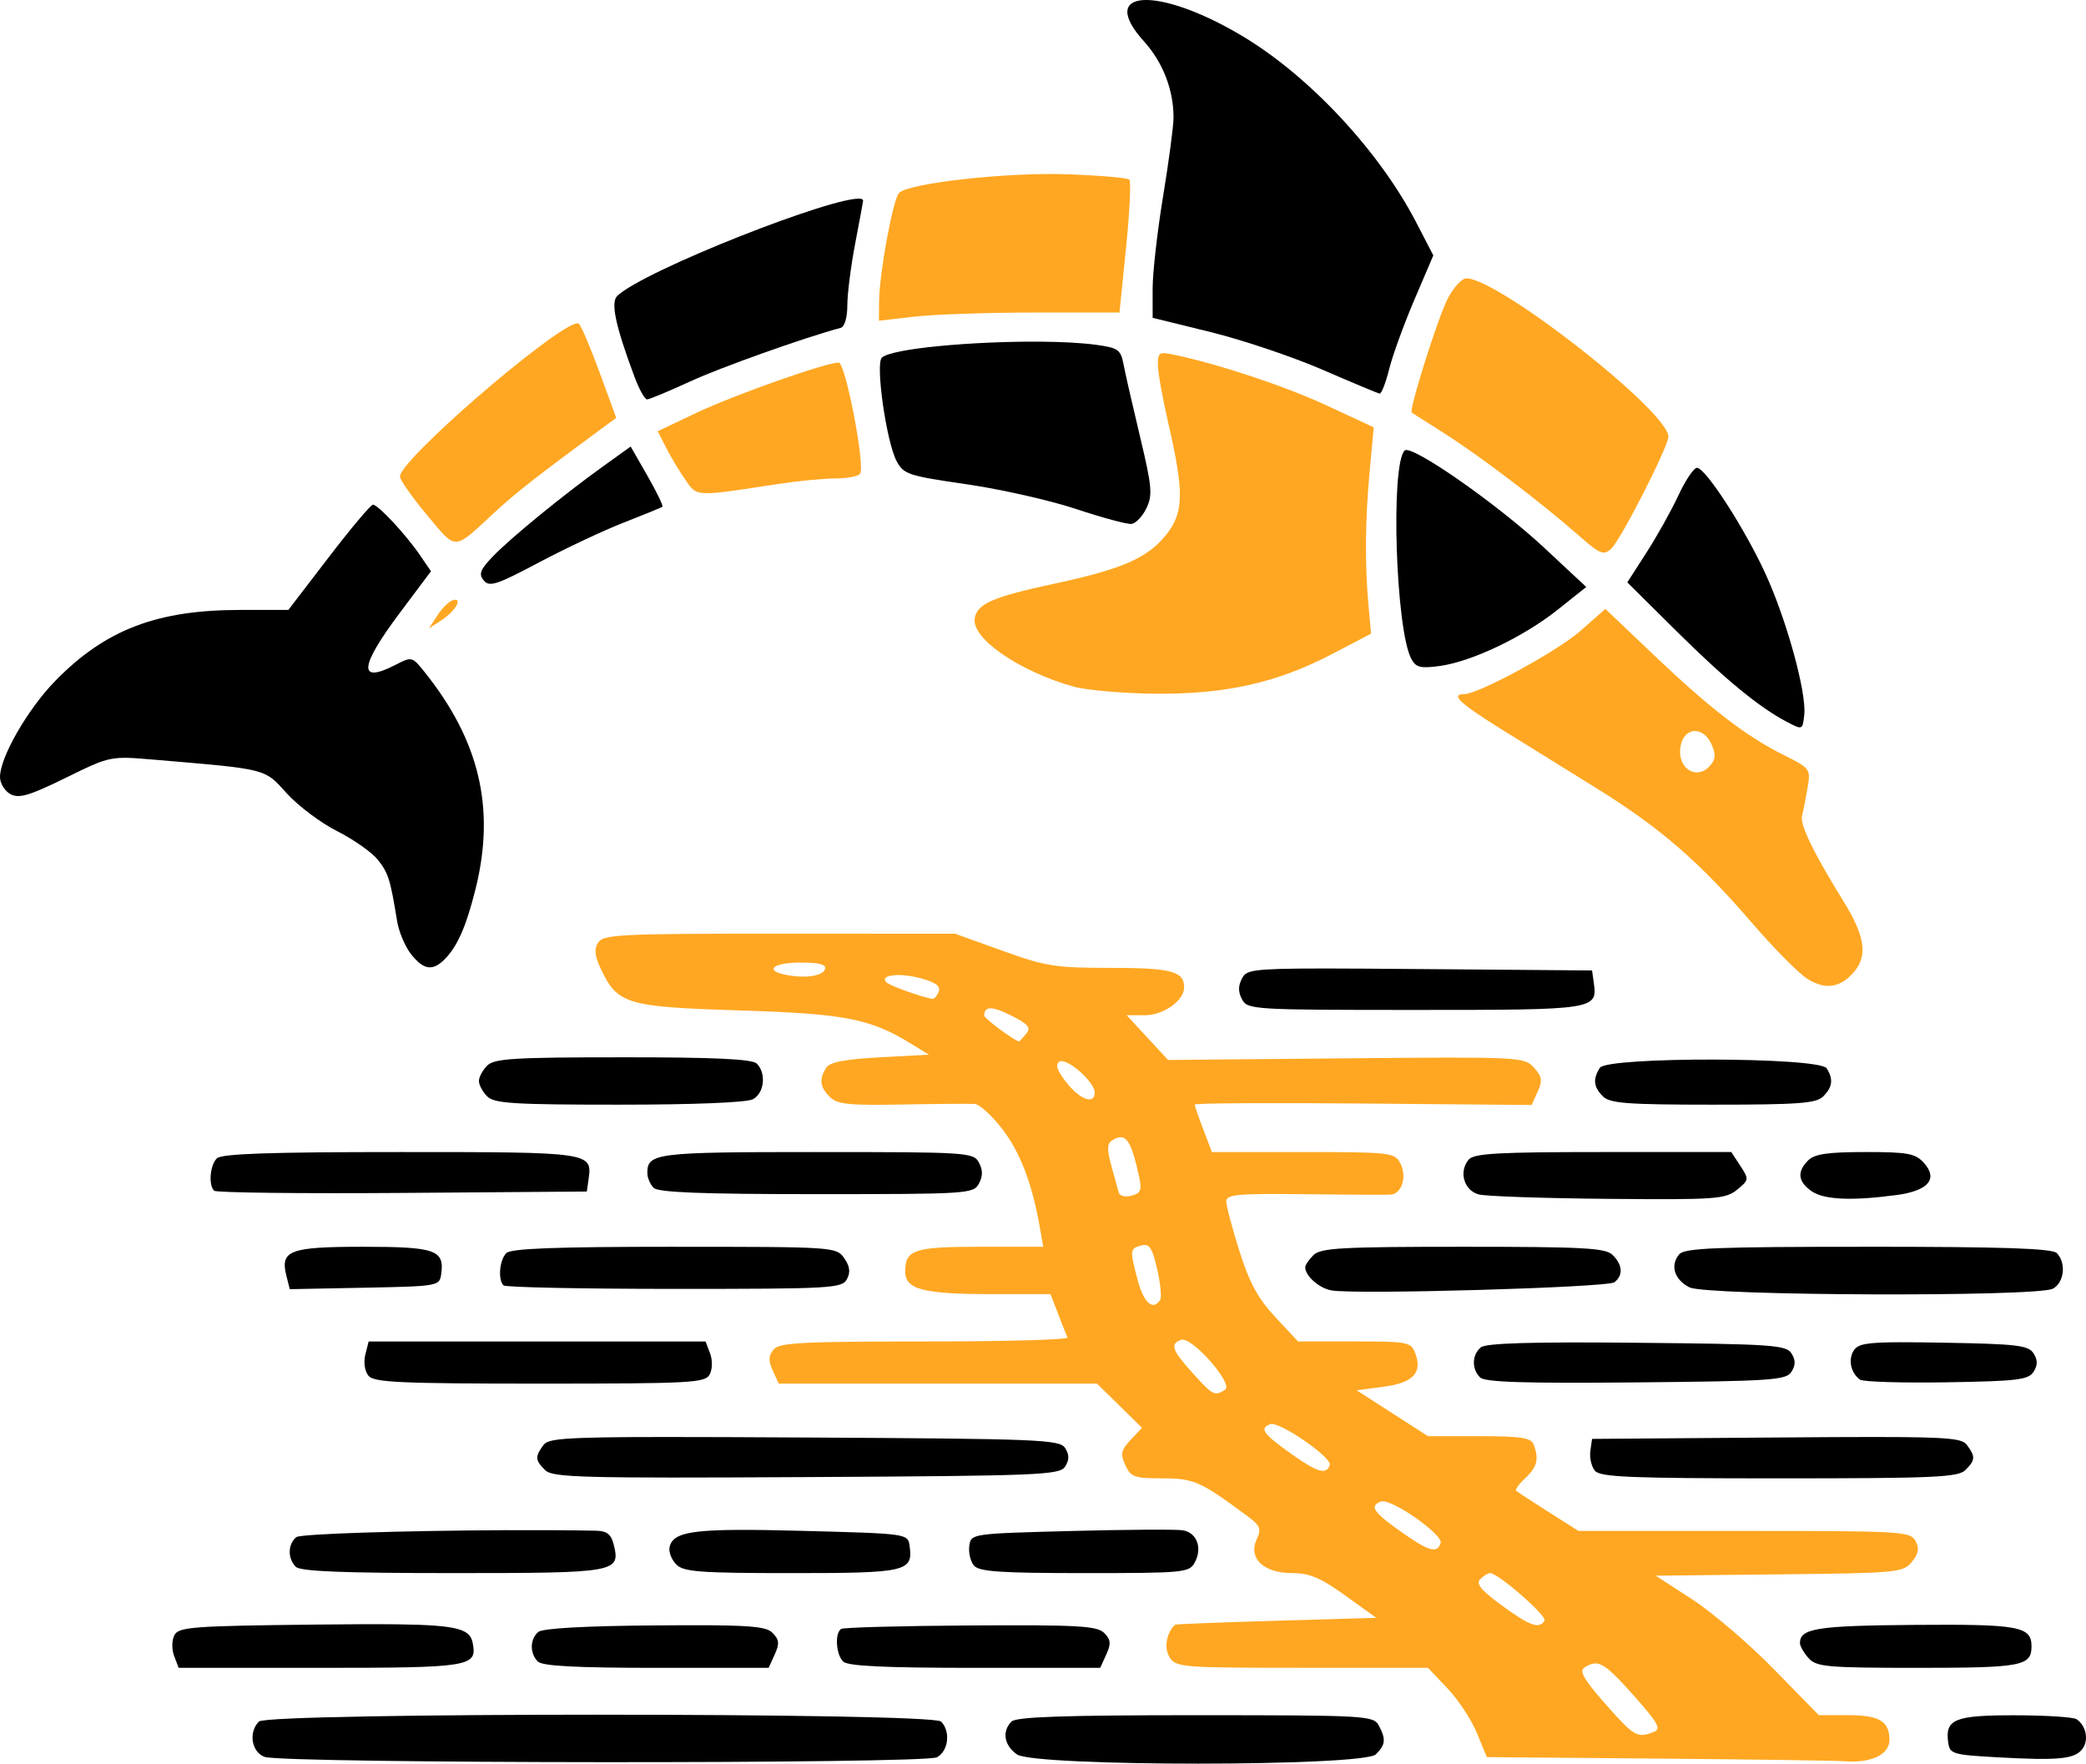 <svg xmlns:inkscape="http://www.inkscape.org/namespaces/inkscape" xmlns:sodipodi="http://sodipodi.sourceforge.net/DTD/sodipodi-0.dtd" xmlns="http://www.w3.org/2000/svg" xmlns:svg="http://www.w3.org/2000/svg" width="104.869mm" height="88.659mm" viewBox="0 0 104.869 88.659" id="svg1" xml:space="preserve">  <defs id="defs1">    <rect x="-624.108" y="666.047" width="447.069" height="83.256" id="rect1"></rect>  </defs>  <g id="layer1" transform="translate(-13.454,-11.729)">    <path style="" d="m 114.756,97.957 c -3.036,-0.004 -3.527,0.196 -3.36,1.37 0.081,0.574 0.228,0.618 2.468,0.742 3.088,0.172 3.9,0.091 4.281,-0.423 0.328,-0.443 0.187,-1.162 -0.294,-1.491 -0.156,-0.107 -1.549,-0.196 -3.095,-0.198 z" id="path105"></path>    <path style="" d="m 73.558,97.953 c -6.596,0 -9.017,0.083 -9.251,0.318 -0.492,0.492 -0.376,1.198 0.271,1.652 v 5.17e-4 c 0.888,0.622 17.424,0.618 18.046,-0.004 0.488,-0.488 0.514,-0.758 0.142,-1.454 -0.262,-0.49 -0.646,-0.512 -9.208,-0.512 z" id="path104"></path>    <path style="" d="m 43.617,97.927 c -8.458,0 -16.916,0.115 -17.145,0.344 -0.535,0.535 -0.379,1.528 0.278,1.776 0.91,0.342 33.168,0.362 33.806,0.021 0.582,-0.312 0.697,-1.306 0.207,-1.796 -0.229,-0.229 -8.687,-0.344 -17.145,-0.344 z" id="path103"></path>    <path style="" d="m 62.256,93.441 c -3.461,0.021 -6.392,0.1 -6.513,0.175 -0.329,0.203 -0.265,1.277 0.098,1.639 0.229,0.229 2.071,0.317 6.62,0.317 h 6.303 l 0.306,-0.671 c 0.249,-0.546 0.228,-0.749 -0.108,-1.085 -0.354,-0.354 -1.317,-0.408 -6.706,-0.375 z" id="path102"></path>    <path style="" d="m 49.223,93.433 c -0.747,-0.006 -1.681,-0.003 -2.854,0.006 -3.481,0.026 -5.632,0.146 -5.849,0.326 -0.43,0.357 -0.443,1.073 -0.026,1.49 0.227,0.227 1.924,0.317 5.959,0.317 h 5.642 l 0.306,-0.671 c 0.249,-0.546 0.228,-0.749 -0.11,-1.087 -0.266,-0.266 -0.826,-0.363 -3.068,-0.381 z" id="path101"></path>    <path style="" d="m 109.715,93.413 c -4.916,0.039 -5.773,0.174 -5.773,0.914 0,0.153 0.197,0.495 0.438,0.761 0.395,0.437 0.932,0.484 5.504,0.484 5.208,0 5.7,-0.093 5.7,-1.078 0,-1.007 -0.624,-1.122 -5.869,-1.081 z" id="path100"></path>    <path style="" d="m 33.403,93.384 c -1.059,-0.013 -2.414,-0.005 -4.151,0.014 -6.104,0.067 -6.816,0.121 -7.03,0.529 -0.134,0.256 -0.14,0.714 -0.013,1.05 l 0.225,0.595 h 7.12 c 7.533,0 7.894,-0.058 7.667,-1.237 -0.132,-0.685 -0.64,-0.913 -3.817,-0.951 z" id="path99"></path>    <path style="" d="m 38.814,88.652 c -4.934,0.023 -10.259,0.179 -10.466,0.351 -0.428,0.356 -0.44,1.073 -0.024,1.489 0.232,0.232 2.357,0.317 7.905,0.317 8.253,0 8.43,-0.032 8.073,-1.452 -0.126,-0.502 -0.344,-0.668 -0.889,-0.679 -1.354,-0.027 -2.955,-0.034 -4.6,-0.027 z" id="path98"></path>    <path style="" d="m 50.492,88.638 c -2.607,0.018 -3.258,0.253 -3.38,0.885 -0.045,0.236 0.11,0.622 0.346,0.858 0.367,0.367 1.2,0.429 5.802,0.429 5.78,0 6.105,-0.075 5.921,-1.375 -0.086,-0.608 -0.101,-0.61 -5.378,-0.749 -1.356,-0.036 -2.442,-0.054 -3.311,-0.048 z" id="path97"></path>    <path style="" d="m 71.02,88.628 c -1.018,0.007 -2.34,0.029 -3.723,0.065 -5.003,0.132 -5.027,0.135 -5.113,0.742 -0.048,0.335 0.056,0.782 0.23,0.992 v 5.16e-4 c 0.257,0.31 1.313,0.382 5.568,0.382 5.012,0 5.263,-0.024 5.538,-0.539 0.392,-0.733 0.103,-1.499 -0.609,-1.614 -0.161,-0.026 -0.873,-0.035 -1.891,-0.028 z" id="path96"></path>    <path style="" d="m 46.918,83.968 c -5.282,9.07e-4 -5.917,0.096 -6.146,0.407 -0.429,0.585 -0.417,0.755 0.087,1.259 0.372,0.372 1.835,0.41 13.135,0.349 11.779,-0.064 12.738,-0.103 13.008,-0.532 0.213,-0.338 0.213,-0.588 0,-0.926 C 66.732,84.097 65.769,84.058 53.907,83.993 50.956,83.977 48.679,83.967 46.918,83.968 Z" id="path95"></path>    <path style="" d="m 107.781,83.967 c -1.273,-4.97e-4 -2.912,0.01 -5.03,0.026 l -9.26,0.07 -0.086,0.61 c -0.048,0.335 0.056,0.782 0.23,0.992 h 5.16e-4 c 0.265,0.32 1.785,0.382 9.261,0.382 7.779,0 8.999,-0.054 9.361,-0.415 0.502,-0.502 0.513,-0.672 0.085,-1.257 -0.227,-0.31 -0.744,-0.406 -4.561,-0.407 z" id="path94"></path>    <path style="" d="m 95.743,79.23 c -5.297,-0.05 -7.586,0.018 -7.843,0.231 -0.449,0.373 -0.469,1.083 -0.041,1.511 0.241,0.241 2.215,0.304 7.843,0.251 6.83,-0.064 7.548,-0.113 7.813,-0.533 0.213,-0.338 0.213,-0.588 0,-0.926 -0.265,-0.42 -0.981,-0.47 -7.772,-0.533 z" id="path93"></path>    <path style="" d="m 108.993,79.204 c -1.717,0.004 -2.116,0.101 -2.319,0.379 -0.329,0.45 -0.19,1.166 0.292,1.503 0.156,0.109 2.116,0.168 4.356,0.132 3.547,-0.057 4.11,-0.126 4.364,-0.529 0.213,-0.337 0.213,-0.589 0,-0.926 -0.254,-0.404 -0.828,-0.472 -4.495,-0.536 -0.907,-0.016 -1.626,-0.025 -2.198,-0.023 z" id="path92"></path>    <path style="" d="m 31.985,79.168 -0.166,0.665 c -0.096,0.381 -0.028,0.833 0.16,1.058 0.276,0.333 1.603,0.393 8.619,0.393 7.629,0 8.312,-0.037 8.535,-0.463 0.138,-0.264 0.146,-0.719 0.018,-1.058 L 48.926,79.168 h -8.47 z" id="path91"></path>    <path style="" d="m 107.361,74.405 c -7.698,0 -9.226,0.062 -9.494,0.384 -0.462,0.557 -0.237,1.272 0.521,1.656 0.846,0.428 17.483,0.489 18.271,0.067 0.572,-0.306 0.68,-1.303 0.194,-1.79 -0.235,-0.235 -2.71,-0.318 -9.493,-0.318 z" id="path90"></path>    <path style="" d="m 87.009,74.405 c -6.107,0 -7.164,0.059 -7.522,0.416 -0.229,0.229 -0.416,0.504 -0.416,0.611 0,0.439 0.703,1.06 1.323,1.167 1.253,0.217 13.889,-0.147 14.221,-0.41 0.448,-0.353 0.416,-0.867 -0.085,-1.368 -0.357,-0.357 -1.414,-0.416 -7.522,-0.416 z" id="path89"></path>    <path style="" d="m 47.359,74.405 c -5.974,0 -8.219,0.085 -8.452,0.318 -0.342,0.342 -0.429,1.335 -0.141,1.623 0.097,0.097 3.962,0.176 8.59,0.176 7.908,0 8.429,-0.029 8.675,-0.488 0.188,-0.351 0.149,-0.648 -0.138,-1.058 -0.394,-0.563 -0.505,-0.57 -8.534,-0.57 z" id="path88"></path>    <path style="" d="m 31.711,74.405 c -3.701,0 -4.18,0.181 -3.859,1.459 l 0.169,0.672 3.763,-0.073 c 3.703,-0.072 3.765,-0.083 3.85,-0.683 0.172,-1.213 -0.288,-1.375 -3.923,-1.375 z" id="path87"></path>    <path style="" d="m 107.227,69.643 c -1.878,0 -2.551,0.098 -2.869,0.416 -0.575,0.575 -0.52,1.068 0.172,1.553 0.615,0.431 2.034,0.494 4.279,0.19 1.591,-0.215 2.093,-0.81 1.364,-1.615 -0.43,-0.475 -0.806,-0.545 -2.947,-0.545 z" id="path86"></path>    <path style="" d="m 94.046,69.643 c -5.296,0 -6.501,0.068 -6.761,0.382 -0.509,0.613 -0.229,1.559 0.517,1.75 0.364,0.093 3.291,0.193 6.505,0.221 5.407,0.048 5.89,0.014 6.469,-0.455 0.607,-0.492 0.612,-0.528 0.17,-1.203 l -0.456,-0.696 z" id="path85"></path>    <path style="" d="m 54.508,69.643 c -8.103,0 -8.51,0.051 -8.51,1.058 0,0.233 0.143,0.566 0.317,0.741 0.233,0.233 2.42,0.317 8.193,0.317 7.604,0 7.885,-0.018 8.159,-0.529 0.201,-0.376 0.201,-0.682 0,-1.058 -0.273,-0.511 -0.554,-0.529 -8.159,-0.529 z" id="path84"></path>    <path style="" d="m 33.583,69.643 c -6.578,0 -8.994,0.083 -9.228,0.318 -0.344,0.344 -0.428,1.335 -0.137,1.626 0.099,0.099 4.355,0.149 9.459,0.111 l 9.279,-0.07 0.086,-0.61 c 0.194,-1.367 0.143,-1.375 -9.458,-1.375 z" id="path83"></path>    <path style="" d="m 99.584,64.994 c -2.76,-0.006 -5.52,0.131 -5.701,0.415 -0.361,0.569 -0.318,0.962 0.156,1.437 0.349,0.349 1.234,0.415 5.537,0.415 4.303,0 5.188,-0.066 5.537,-0.415 0.469,-0.469 0.517,-0.867 0.172,-1.412 -0.181,-0.286 -2.941,-0.434 -5.701,-0.44 z" id="path82"></path>    <path style="" d="m 44.773,64.88 c -5.475,0 -6.471,0.061 -6.826,0.416 -0.229,0.229 -0.416,0.577 -0.416,0.775 0,0.197 0.187,0.546 0.416,0.775 0.354,0.354 1.333,0.415 6.632,0.415 3.779,0 6.417,-0.107 6.728,-0.274 0.572,-0.306 0.68,-1.303 0.194,-1.79 -0.229,-0.229 -2.095,-0.318 -6.728,-0.318 z" id="path81"></path>    <path style="" d="m 79.919,60.416 c -3.636,-0.001 -3.812,0.103 -4.021,0.492 -0.203,0.379 -0.204,0.685 -0.002,1.062 0.274,0.512 0.554,0.529 8.708,0.529 9.076,0 9.166,-0.014 8.973,-1.375 l -0.086,-0.61 -8.654,-0.07 c -2.11,-0.017 -3.706,-0.029 -4.918,-0.029 z" id="path80"></path>    <path style="fill:#ffa722;fill-opacity:1" d="m 52.642,58.665 c -8.02,-0.002 -8.86,0.04 -9.117,0.447 -0.212,0.335 -0.171,0.684 0.159,1.376 0.819,1.718 1.307,1.861 6.933,2.035 5.286,0.163 6.583,0.412 8.611,1.657 l 0.926,0.568 -2.458,0.132 c -1.788,0.096 -2.526,0.24 -2.708,0.529 -0.364,0.577 -0.316,0.963 0.183,1.462 0.371,0.371 0.952,0.433 3.638,0.382 1.758,-0.033 3.399,-0.045 3.647,-0.026 0.248,0.018 0.875,0.59 1.395,1.27 0.899,1.177 1.49,2.729 1.875,4.915 l 0.175,0.992 h -3.152 c -3.348,0 -3.786,0.145 -3.786,1.25 0,0.895 0.903,1.131 4.33,1.131 h 2.972 l 0.383,0.992 c 0.21,0.546 0.423,1.081 0.472,1.191 0.049,0.109 -3.18,0.198 -7.176,0.198 -6.198,0 -7.315,0.059 -7.602,0.405 -0.257,0.309 -0.265,0.559 -0.038,1.058 l 0.298,0.654 h 8 7.999 l 1.132,1.111 1.132,1.111 -0.57,0.607 c -0.485,0.516 -0.525,0.706 -0.267,1.271 0.273,0.599 0.454,0.664 1.859,0.664 1.584,0 1.907,0.143 4.253,1.878 0.676,0.5 0.738,0.65 0.488,1.198 -0.43,0.945 0.353,1.687 1.781,1.687 0.88,0 1.427,0.23 2.671,1.124 l 1.564,1.124 -5.027,0.147 c -2.765,0.081 -5.053,0.17 -5.084,0.198 -0.438,0.395 -0.572,1.169 -0.283,1.632 0.32,0.513 0.597,0.535 6.662,0.535 h 6.328 l 0.979,1.029 c 0.539,0.566 1.205,1.576 1.481,2.245 l 0.501,1.216 8.599,0.074 c 4.729,0.041 8.978,0.102 9.442,0.136 1.288,0.095 2.2,-0.347 2.2,-1.069 0,-0.948 -0.506,-1.25 -2.093,-1.25 h -1.459 l -2.264,-2.315 c -1.245,-1.273 -3.09,-2.851 -4.099,-3.506 l -1.835,-1.191 6.206,-0.066 c 5.934,-0.063 6.226,-0.09 6.665,-0.62 0.347,-0.419 0.393,-0.677 0.189,-1.059 -0.257,-0.48 -0.677,-0.504 -8.608,-0.504 h -8.337 l -1.509,-0.958 c -0.83,-0.527 -1.559,-1.005 -1.622,-1.061 -0.062,-0.057 0.146,-0.345 0.463,-0.64 0.594,-0.553 0.694,-0.959 0.415,-1.685 -0.131,-0.342 -0.631,-0.419 -2.735,-0.419 H 85.243 l -1.792,-1.153 -1.792,-1.153 1.347,-0.178 c 1.488,-0.197 1.968,-0.703 1.598,-1.683 -0.214,-0.566 -0.363,-0.595 -3.059,-0.595 H 78.711 L 77.568,77.941 c -0.871,-0.935 -1.301,-1.726 -1.805,-3.321 -0.364,-1.151 -0.661,-2.275 -0.661,-2.498 0,-0.347 0.556,-0.398 3.903,-0.359 2.146,0.026 4.103,0.035 4.348,0.022 0.582,-0.032 0.851,-0.919 0.486,-1.602 -0.273,-0.511 -0.531,-0.539 -4.873,-0.539 h -4.585 l -0.433,-1.133 c -0.238,-0.623 -0.433,-1.189 -0.433,-1.257 -7e-5,-0.068 3.811,-0.09 8.469,-0.05 l 8.469,0.073 0.304,-0.668 c 0.254,-0.557 0.222,-0.758 -0.19,-1.213 -0.483,-0.534 -0.687,-0.544 -9.443,-0.464 l -8.949,0.082 -1.04,-1.124 -1.039,-1.124 h 0.916 c 0.935,0 1.974,-0.738 1.974,-1.402 0,-0.807 -0.65,-0.979 -3.693,-0.979 -2.783,0 -3.272,-0.077 -5.437,-0.858 l -2.379,-0.858 z m 1.052,1.453 c 0.958,0 1.313,0.095 1.236,0.331 -0.116,0.352 -1.008,0.479 -1.986,0.282 -1.092,-0.22 -0.612,-0.613 0.75,-0.613 z m 4.638,0.644 c 0.338,-0.043 0.856,-0.003 1.386,0.14 0.775,0.209 1.033,0.398 0.926,0.679 -0.082,0.214 -0.226,0.378 -0.32,0.362 -0.536,-0.087 -2.14,-0.663 -2.303,-0.826 -0.186,-0.187 -0.028,-0.312 0.311,-0.354 z m 4.925,1.657 c 0.223,0.001 0.567,0.126 1.05,0.372 0.86,0.439 0.989,0.601 0.729,0.915 -0.174,0.21 -0.332,0.379 -0.35,0.377 -0.236,-0.031 -1.753,-1.157 -1.753,-1.3 0,-0.243 0.102,-0.365 0.325,-0.363 z m 3.635,2.66 c 0.512,0.096 1.596,1.102 1.596,1.571 0,0.627 -0.743,0.364 -1.423,-0.505 -0.476,-0.608 -0.577,-0.909 -0.352,-1.047 0.045,-0.028 0.106,-0.032 0.179,-0.019 z m 2.906,3.819 c 0.383,0.006 0.612,0.56 0.918,1.968 0.152,0.697 0.093,0.848 -0.379,0.972 -0.317,0.083 -0.596,0.012 -0.643,-0.164 -0.046,-0.171 -0.214,-0.782 -0.373,-1.358 -0.22,-0.798 -0.212,-1.096 0.035,-1.253 0.17,-0.108 0.315,-0.167 0.443,-0.165 z m 1.293,5.429 c 0.222,0.065 0.348,0.385 0.535,1.195 0.167,0.722 0.236,1.421 0.154,1.553 -0.348,0.563 -0.823,0.159 -1.121,-0.954 -0.416,-1.554 -0.408,-1.631 0.173,-1.783 0.101,-0.026 0.185,-0.033 0.259,-0.012 z m 1.732,4.757 c 0.525,-0.202 2.67,2.222 2.219,2.508 -0.525,0.333 -0.611,0.289 -1.629,-0.837 -1.042,-1.154 -1.149,-1.457 -0.59,-1.671 z m 4.489,4.237 c 0.431,-0.165 3.105,1.667 2.991,2.048 -0.154,0.513 -0.61,0.387 -1.894,-0.525 -1.465,-1.04 -1.658,-1.308 -1.097,-1.524 z m 5.568,3.891 c 0.487,-0.187 3.142,1.664 2.999,2.091 -0.176,0.528 -0.587,0.416 -1.914,-0.517 -1.481,-1.042 -1.688,-1.343 -1.086,-1.574 z m 5.48,3.598 c 0.414,0 2.887,2.159 2.741,2.394 -0.267,0.433 -0.74,0.262 -2.161,-0.779 -1.035,-0.758 -1.3,-1.082 -1.072,-1.311 0.167,-0.167 0.388,-0.304 0.491,-0.304 z m 5.222,4.546 c 0.439,-0.054 0.887,0.356 1.999,1.604 1.24,1.392 1.4,1.68 1.013,1.833 -0.827,0.328 -0.987,0.235 -2.423,-1.395 -1.112,-1.264 -1.341,-1.665 -1.051,-1.848 0.169,-0.107 0.314,-0.176 0.461,-0.194 z" id="path79"></path>    <path style="fill:#ffa722;fill-opacity:1" d="m 94.161,42.339 -1.258,1.108 c -1.162,1.023 -5.127,3.178 -5.847,3.178 -0.703,0 -0.198,0.475 1.871,1.759 1.201,0.745 3.345,2.076 4.766,2.957 3.216,1.996 5.173,3.688 7.801,6.742 1.128,1.311 2.408,2.601 2.844,2.868 0.896,0.548 1.633,0.435 2.316,-0.356 0.704,-0.814 0.561,-1.805 -0.509,-3.535 -1.543,-2.495 -2.216,-3.887 -2.096,-4.333 0.061,-0.228 0.185,-0.852 0.275,-1.388 0.162,-0.96 0.144,-0.984 -1.234,-1.674 -1.891,-0.947 -3.673,-2.323 -6.531,-5.043 z m 4.499,6.139 c 0.304,-0.002 0.63,0.215 0.829,0.652 0.228,0.5 0.219,0.749 -0.038,1.058 -0.712,0.858 -1.776,0.108 -1.486,-1.047 0.11,-0.44 0.391,-0.661 0.695,-0.664 z" id="path78"></path>    <path style="fill:#ffa722;fill-opacity:1" d="m 36.364,41.88 c -0.041,-0.003 -0.096,0.006 -0.165,0.029 -0.188,0.063 -0.53,0.405 -0.761,0.761 l -0.42,0.647 0.647,-0.42 c 0.614,-0.398 0.988,-0.998 0.699,-1.018 z" id="path77"></path>    <path style="" d="m 32.203,37.099 c -0.109,0 -1.11,1.191 -2.225,2.646 l -2.028,2.646 H 25.52 c -4.184,0 -6.777,0.996 -9.288,3.567 -1.387,1.421 -2.778,3.838 -2.778,4.829 0,0.32 0.237,0.709 0.528,0.865 0.428,0.229 0.95,0.075 2.771,-0.819 2.242,-1.101 2.244,-1.101 4.433,-0.916 5.749,0.486 5.55,0.435 6.682,1.691 0.568,0.63 1.712,1.489 2.543,1.908 0.831,0.419 1.753,1.07 2.048,1.446 0.519,0.659 0.619,0.981 0.96,3.079 0.086,0.531 0.401,1.275 0.699,1.654 0.623,0.792 1.082,0.865 1.681,0.267 0.65,-0.65 1.096,-1.666 1.567,-3.564 1.002,-4.045 0.192,-7.455 -2.596,-10.922 -0.592,-0.737 -0.623,-0.744 -1.422,-0.331 -1.903,0.984 -1.836,0.117 0.201,-2.601 l 1.571,-2.098 -0.556,-0.813 c -0.708,-1.036 -2.103,-2.533 -2.361,-2.533 z" id="path76"></path>    <path style="" d="m 98.764,35.247 c -0.158,0 -0.576,0.62 -0.928,1.378 -0.352,0.758 -1.076,2.054 -1.607,2.879 l -0.966,1.501 2.422,2.402 c 2.483,2.463 4.197,3.875 5.597,4.609 0.792,0.415 0.794,0.415 0.877,-0.359 0.12,-1.116 -0.888,-4.774 -1.958,-7.102 -1.047,-2.281 -3.007,-5.309 -3.436,-5.309 z" id="path75"></path>    <path style="" d="m 84.069,34.376 c -0.716,0.716 -0.45,9.007 0.336,10.476 0.231,0.431 0.461,0.489 1.431,0.356 1.607,-0.22 4.208,-1.461 5.921,-2.824 l 1.442,-1.147 -2.103,-1.962 c -2.37,-2.21 -6.698,-5.228 -7.027,-4.899 z" id="path74"></path>    <path style="" d="m 45.159,34.177 -1.366,0.98 c -2.021,1.45 -4.7,3.64 -5.574,4.557 -0.629,0.66 -0.71,0.876 -0.443,1.197 0.281,0.339 0.656,0.216 2.753,-0.898 1.335,-0.709 3.26,-1.615 4.279,-2.013 1.019,-0.398 1.895,-0.756 1.947,-0.797 0.052,-0.041 -0.286,-0.739 -0.75,-1.551 z" id="path73"></path>    <path style="fill:#ffa722;fill-opacity:1" d="m 55.62,29.955 c -0.649,0 -5.256,1.627 -7.141,2.521 l -1.96,0.93 0.436,0.855 c 0.24,0.47 0.677,1.196 0.971,1.614 0.587,0.834 0.439,0.829 4.686,0.177 0.946,-0.145 2.219,-0.267 2.829,-0.27 0.61,-0.003 1.175,-0.112 1.256,-0.243 0.257,-0.416 -0.74,-5.583 -1.078,-5.583 z" id="path72"></path>    <path style="fill:#ffa722;fill-opacity:1" d="m 72.054,29.486 c -0.353,-0.032 -0.391,0.106 -0.391,0.571 0,0.37 0.228,1.659 0.507,2.865 0.839,3.63 0.81,4.624 -0.167,5.785 -0.921,1.095 -2.215,1.649 -5.492,2.352 -3.165,0.679 -3.95,1.022 -4.057,1.774 -0.144,1.005 2.265,2.657 4.976,3.413 0.655,0.182 2.511,0.343 4.125,0.356 3.545,0.029 6.12,-0.554 8.914,-2.018 l 1.91,-1.001 -0.13,-1.455 c -0.186,-2.08 -0.164,-4.308 0.067,-6.773 l 0.201,-2.143 -2.335,-1.085 c -2.103,-0.977 -5.335,-2.056 -7.658,-2.555 -0.198,-0.043 -0.351,-0.072 -0.469,-0.083 z" id="path71"></path>    <path style="" d="m 65.715,28.904 c -3.302,-0.022 -7.447,0.337 -7.93,0.808 -0.327,0.318 0.229,4.212 0.739,5.187 0.352,0.672 0.576,0.747 3.516,1.173 1.727,0.25 4.212,0.812 5.522,1.248 1.31,0.436 2.559,0.772 2.776,0.746 0.217,-0.026 0.556,-0.382 0.752,-0.793 0.315,-0.657 0.277,-1.084 -0.318,-3.569 -0.371,-1.552 -0.746,-3.194 -0.832,-3.648 -0.142,-0.749 -0.271,-0.841 -1.371,-0.992 -0.747,-0.102 -1.754,-0.152 -2.855,-0.16 z" id="path70"></path>    <path style="fill:#ffa722;fill-opacity:1" d="m 42.381,28.001 c -1.333,0.396 -8.819,6.839 -8.819,7.686 8e-5,0.169 0.609,1.036 1.352,1.926 1.515,1.813 1.302,1.821 3.41,-0.132 1.034,-0.958 2.183,-1.857 5.391,-4.218 l 0.719,-0.529 -0.824,-2.249 c -0.453,-1.237 -0.926,-2.352 -1.049,-2.478 -0.03,-0.031 -0.091,-0.032 -0.18,-0.005 z" id="path69"></path>    <path style="fill:#ffa722;fill-opacity:1" d="m 87.168,25.722 c -0.227,0 -0.652,0.468 -0.943,1.039 -0.496,0.971 -1.952,5.594 -1.799,5.71 0.038,0.029 0.784,0.504 1.657,1.056 1.742,1.101 4.886,3.491 6.747,5.129 1.062,0.935 1.237,1.006 1.621,0.66 0.476,-0.429 2.877,-5.134 2.877,-5.636 0,-1.267 -8.542,-7.959 -10.16,-7.959 z" id="path68"></path>    <path style="" d="m 56.723,21.724 c -1.207,-0.202 -10.905,3.601 -12.24,4.883 -0.339,0.326 -0.085,1.512 0.873,4.076 0.231,0.618 0.513,1.124 0.626,1.124 0.113,0 1.086,-0.404 2.161,-0.899 1.561,-0.718 5.69,-2.189 7.578,-2.699 0.194,-0.052 0.331,-0.522 0.331,-1.133 0,-0.574 0.179,-1.977 0.397,-3.117 0.218,-1.141 0.397,-2.104 0.397,-2.14 3.5e-5,-0.051 -0.043,-0.082 -0.123,-0.096 z" id="path67"></path>    <path style="fill:#ffa722;fill-opacity:1" d="m 67.093,20.49 c -3.013,-0.107 -7.943,0.44 -8.44,0.937 -0.302,0.302 -0.991,4.026 -1.004,5.426 l -0.009,1 1.786,-0.206 c 0.982,-0.113 3.703,-0.206 6.047,-0.206 h 4.261 l 0.33,-3.259 c 0.181,-1.792 0.256,-3.332 0.166,-3.423 -0.09,-0.09 -1.501,-0.212 -3.135,-0.27 z" id="path66"></path>    <path style="" d="m 70.938,11.732 c -0.997,0.057 -1.165,0.759 0.025,2.075 0.956,1.058 1.494,2.45 1.487,3.845 -0.002,0.437 -0.24,2.223 -0.528,3.969 -0.288,1.746 -0.523,3.83 -0.522,4.63 l 0.001,1.455 2.914,0.717 c 1.603,0.394 4.132,1.245 5.621,1.891 1.489,0.646 2.783,1.186 2.875,1.201 0.092,0.015 0.308,-0.538 0.48,-1.229 0.172,-0.691 0.742,-2.26 1.267,-3.487 l 0.953,-2.231 -0.865,-1.668 c -1.863,-3.594 -5.394,-7.372 -8.759,-9.373 -2.125,-1.264 -3.951,-1.852 -4.948,-1.795 z" id="path65"></path>  </g></svg>